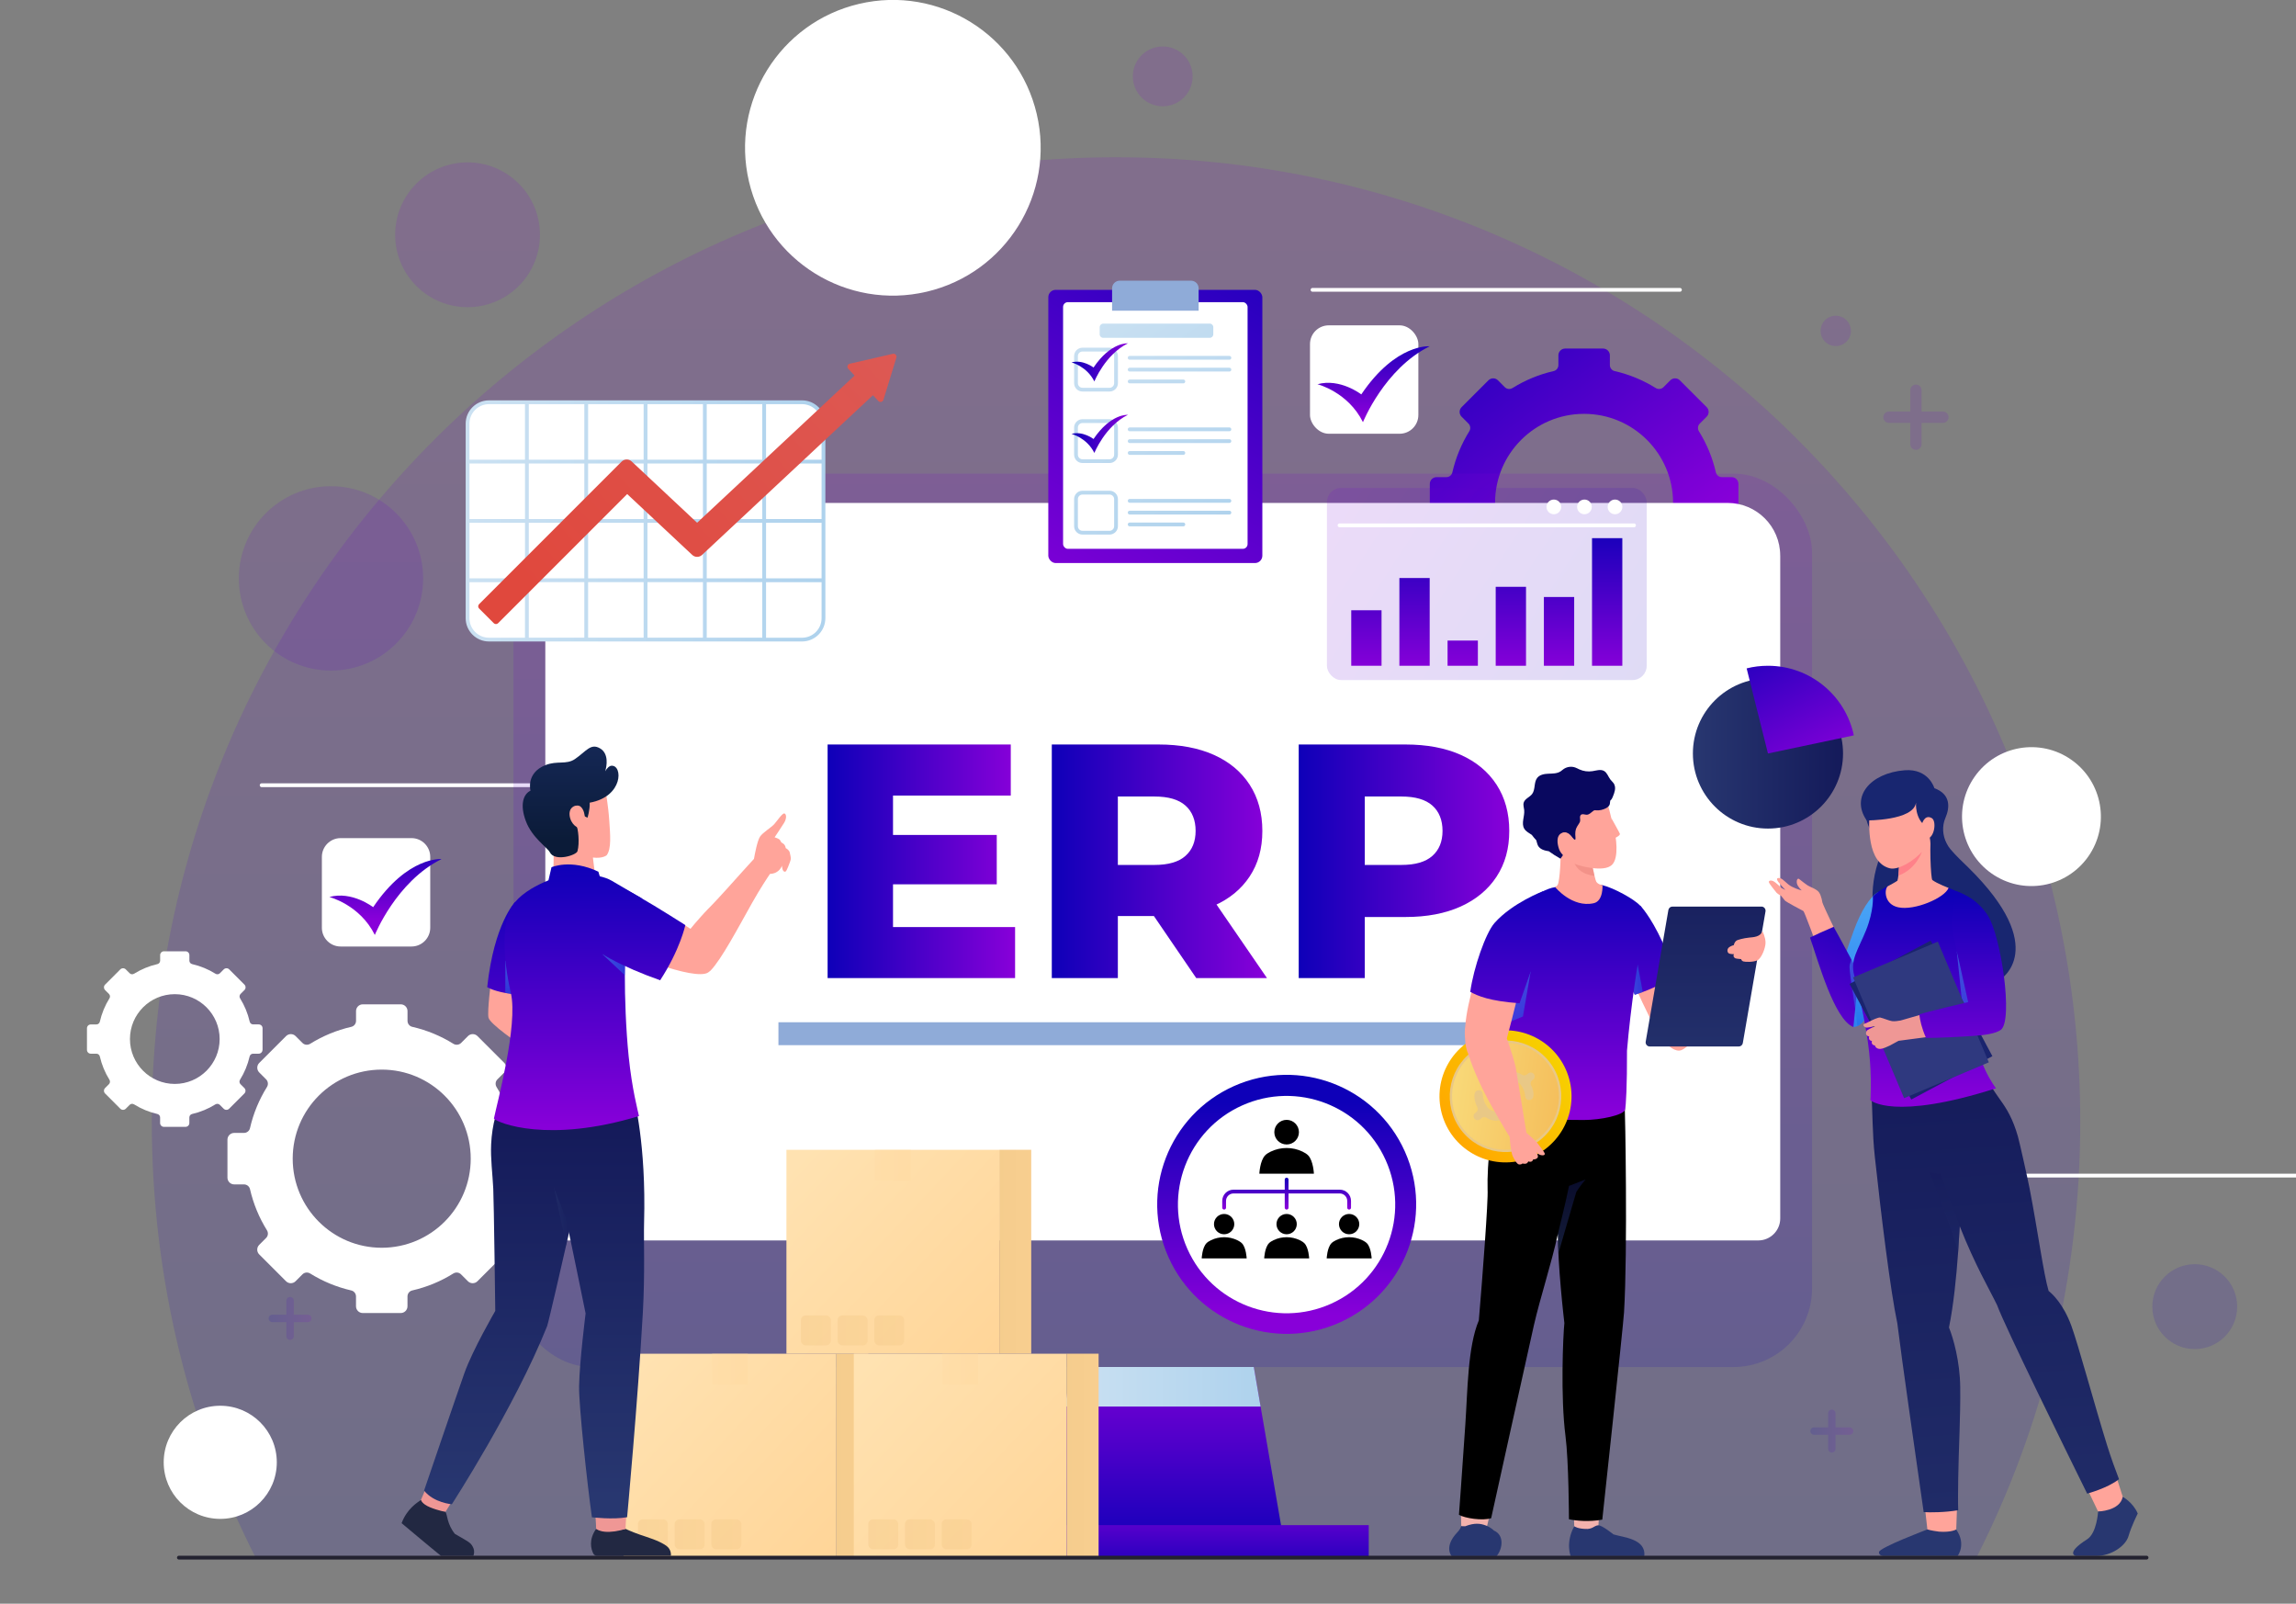 <?xml version="1.0" encoding="UTF-8"?>
<svg xmlns="http://www.w3.org/2000/svg" xmlns:xlink="http://www.w3.org/1999/xlink" viewBox="0 0 606.18 423.27">
  <rect x="0" y="0" width="606.18" height="423.27" fill="#808080" stroke="none"/>
  <defs>
    <style>
      .cls-1 {
        fill: url(#linear-gradient-61);
      }

      .cls-1, .cls-2, .cls-3, .cls-4, .cls-5, .cls-6, .cls-7, .cls-8, .cls-9, .cls-10, .cls-11, .cls-12, .cls-13, .cls-14, .cls-15, .cls-16, .cls-17, .cls-18, .cls-19, .cls-20 {
        mix-blend-mode: multiply;
      }

      .cls-1, .cls-2, .cls-4, .cls-5, .cls-6, .cls-7, .cls-8, .cls-21, .cls-9, .cls-10, .cls-22, .cls-11, .cls-12, .cls-23, .cls-14, .cls-15, .cls-16, .cls-17, .cls-18, .cls-19, .cls-20 {
        opacity: .5;
      }

      .cls-2 {
        fill: url(#linear-gradient-60);
      }

      .cls-24 {
        fill: url(#linear-gradient-51);
      }

      .cls-25 {
        fill: url(#linear-gradient);
      }

      .cls-25, .cls-26, .cls-27, .cls-28, .cls-29, .cls-30, .cls-31, .cls-32, .cls-33 {
        opacity: .14;
      }

      .cls-34 {
        fill: #fff;
      }

      .cls-35 {
        fill: url(#linear-gradient-17);
      }

      .cls-36 {
        fill: url(#linear-gradient-87);
      }

      .cls-3 {
        fill: url(#linear-gradient-13);
      }

      .cls-37 {
        fill: url(#linear-gradient-93);
      }

      .cls-38 {
        fill: url(#linear-gradient-92);
      }

      .cls-39 {
        fill: url(#linear-gradient-80);
      }

      .cls-40 {
        fill: url(#linear-gradient-43);
      }

      .cls-4 {
        fill: url(#linear-gradient-71);
      }

      .cls-41 {
        fill: url(#linear-gradient-15);
      }

      .cls-42 {
        fill: #d76b66;
        opacity: .32;
      }

      .cls-43 {
        fill: url(#linear-gradient-69);
      }

      .cls-44 {
        fill: url(#linear-gradient-18);
      }

      .cls-5 {
        fill: url(#linear-gradient-79);
      }

      .cls-45 {
        fill: url(#linear-gradient-56);
      }

      .cls-6 {
        fill: url(#linear-gradient-20);
      }

      .cls-46 {
        fill: url(#linear-gradient-40);
      }

      .cls-7 {
        fill: url(#linear-gradient-73);
      }

      .cls-47 {
        fill: url(#linear-gradient-52);
      }

      .cls-48 {
        fill: url(#linear-gradient-28);
      }

      .cls-49 {
        fill: url(#linear-gradient-14);
      }

      .cls-50 {
        fill: url(#linear-gradient-36);
      }

      .cls-51 {
        fill: url(#linear-gradient-78);
      }

      .cls-52 {
        fill: url(#linear-gradient-53);
      }

      .cls-53 {
        isolation: isolate;
      }

      .cls-8 {
        fill: url(#linear-gradient-67);
      }

      .cls-54 {
        fill: url(#linear-gradient-91);
      }

      .cls-21 {
        fill: url(#linear-gradient-58);
      }

      .cls-21, .cls-22, .cls-23, .cls-55 {
        mix-blend-mode: screen;
      }

      .cls-9 {
        fill: url(#linear-gradient-66);
      }

      .cls-10 {
        fill: url(#linear-gradient-59);
      }

      .cls-56 {
        fill: url(#linear-gradient-35);
      }

      .cls-57 {
        stroke: #232230;
      }

      .cls-57, .cls-58 {
        stroke-linejoin: round;
      }

      .cls-57, .cls-58, .cls-59 {
        fill: none;
        stroke-linecap: round;
      }

      .cls-58, .cls-59 {
        stroke: #fff;
      }

      .cls-26 {
        fill: url(#linear-gradient-84);
      }

      .cls-60 {
        fill: url(#linear-gradient-48);
      }

      .cls-22 {
        fill: url(#linear-gradient-64);
      }

      .cls-61 {
        fill: url(#linear-gradient-32);
      }

      .cls-27 {
        fill: url(#linear-gradient-11);
      }

      .cls-62 {
        fill: url(#linear-gradient-50);
      }

      .cls-63 {
        fill: #182670;
      }

      .cls-28 {
        fill: url(#linear-gradient-2);
      }

      .cls-11 {
        fill: url(#linear-gradient-23);
      }

      .cls-64 {
        fill: #ffa49a;
      }

      .cls-65 {
        fill: url(#linear-gradient-63);
      }

      .cls-12 {
        fill: url(#linear-gradient-29);
      }

      .cls-13, .cls-55 {
        fill: #e9c886;
      }

      .cls-66 {
        fill: url(#linear-gradient-86);
      }

      .cls-67 {
        fill: url(#linear-gradient-39);
      }

      .cls-68 {
        fill: #ef9795;
      }

      .cls-59 {
        stroke-miterlimit: 10;
      }

      .cls-69 {
        fill: url(#linear-gradient-10);
      }

      .cls-23 {
        fill: url(#linear-gradient-70);
      }

      .cls-70 {
        fill: #203647;
      }

      .cls-71 {
        fill: #2f397f;
      }

      .cls-72 {
        fill: url(#linear-gradient-49);
      }

      .cls-73 {
        fill: url(#linear-gradient-37);
      }

      .cls-74 {
        fill: url(#linear-gradient-82);
      }

      .cls-75 {
        fill: url(#linear-gradient-16);
      }

      .cls-14 {
        fill: url(#linear-gradient-27);
      }

      .cls-76 {
        fill: url(#linear-gradient-85);
      }

      .cls-77 {
        fill: url(#linear-gradient-68);
      }

      .cls-78 {
        fill: url(#linear-gradient-62);
      }

      .cls-79 {
        fill: url(#linear-gradient-41);
      }

      .cls-80 {
        fill: url(#linear-gradient-76);
      }

      .cls-81 {
        fill: #1a246e;
      }

      .cls-82 {
        fill: url(#linear-gradient-21);
      }

      .cls-83 {
        fill: #f3b2ad;
      }

      .cls-84 {
        fill: url(#linear-gradient-89);
      }

      .cls-85 {
        fill: url(#linear-gradient-83);
      }

      .cls-86 {
        fill: #09085f;
      }

      .cls-87 {
        fill: url(#linear-gradient-54);
      }

      .cls-88 {
        fill: #ff8189;
      }

      .cls-89 {
        fill: url(#linear-gradient-45);
      }

      .cls-90 {
        fill: url(#linear-gradient-55);
      }

      .cls-91 {
        fill: url(#linear-gradient-34);
      }

      .cls-92 {
        fill: #8fabd8;
      }

      .cls-93 {
        fill: #283770;
      }

      .cls-15 {
        fill: url(#linear-gradient-25);
      }

      .cls-16 {
        fill: url(#linear-gradient-31);
      }

      .cls-94 {
        fill: url(#linear-gradient-88);
      }

      .cls-95 {
        fill: url(#linear-gradient-7);
      }

      .cls-96 {
        fill: url(#linear-gradient-24);
      }

      .cls-30 {
        fill: url(#linear-gradient-6);
      }

      .cls-97 {
        fill: url(#linear-gradient-9);
      }

      .cls-98 {
        fill: url(#linear-gradient-22);
      }

      .cls-99 {
        fill: url(#linear-gradient-74);
      }

      .cls-100 {
        fill: url(#linear-gradient-42);
      }

      .cls-17 {
        fill: url(#linear-gradient-81);
      }

      .cls-18 {
        fill: url(#linear-gradient-75);
      }

      .cls-31 {
        fill: url(#linear-gradient-4);
      }

      .cls-19 {
        fill: url(#linear-gradient-72);
      }

      .cls-101 {
        fill: url(#linear-gradient-33);
      }

      .cls-102 {
        fill: url(#linear-gradient-38);
      }

      .cls-20 {
        fill: url(#linear-gradient-65);
      }

      .cls-103 {
        fill: url(#linear-gradient-30);
      }

      .cls-32 {
        fill: url(#linear-gradient-5);
      }

      .cls-104 {
        fill: url(#linear-gradient-19);
      }

      .cls-105 {
        fill: url(#linear-gradient-77);
      }

      .cls-33 {
        fill: url(#linear-gradient-3);
      }

      .cls-106 {
        fill: url(#linear-gradient-8);
      }

      .cls-107 {
        fill: url(#linear-gradient-90);
      }

      .cls-108 {
        fill: url(#linear-gradient-44);
      }

      .cls-109 {
        fill: url(#linear-gradient-57);
      }

      .cls-110 {
        fill: url(#linear-gradient-47);
      }

      .cls-111 {
        fill: url(#linear-gradient-46);
      }

      .cls-112 {
        fill: #222842;
      }

      .cls-113 {
        fill: url(#linear-gradient-12);
      }

      .cls-114 {
        fill: url(#linear-gradient-26);
      }
    </style>
    <linearGradient id="linear-gradient" x1="294.65" y1="405.83" x2="294.65" y2="55.12" gradientUnits="userSpaceOnUse">
      <stop offset="0" stop-color="#0e00b8"/>
      <stop offset="1" stop-color="#8800d9"/>
    </linearGradient>
    <linearGradient id="linear-gradient-2" x1="123.45" y1="405.83" x2="123.45" y2="55.12" gradientTransform="translate(79.98 -69.14) rotate(45)" xlink:href="#linear-gradient"/>
    <linearGradient id="linear-gradient-3" x1="484.67" y1="405.83" x2="484.67" y2="55.12" xlink:href="#linear-gradient"/>
    <linearGradient id="linear-gradient-4" x1="306.98" y1="405.83" x2="306.98" y2="55.12" xlink:href="#linear-gradient"/>
    <linearGradient id="linear-gradient-5" x1="579.45" y1="405.83" x2="579.45" y2="55.12" xlink:href="#linear-gradient"/>
    <linearGradient id="linear-gradient-6" x1="87.39" y1="405.83" x2="87.39" y2="55.12" xlink:href="#linear-gradient"/>
    <linearGradient id="linear-gradient-7" x1="70.93" y1="347.98" x2="82.26" y2="347.98" xlink:href="#linear-gradient"/>
    <linearGradient id="linear-gradient-8" x1="505.83" y1="405.83" x2="505.83" y2="55.12" xlink:href="#linear-gradient"/>
    <linearGradient id="linear-gradient-9" x1="477.97" y1="377.71" x2="489.3" y2="377.71" xlink:href="#linear-gradient"/>
    <linearGradient id="linear-gradient-10" x1="375.02" y1="74.8" x2="431.68" y2="150.8" xlink:href="#linear-gradient"/>
    <linearGradient id="linear-gradient-11" x1="306.98" y1="-16305.39" x2="306.98" y2="-16053.99" gradientTransform="translate(0 -15941.67) scale(1 -1)" xlink:href="#linear-gradient"/>
    <linearGradient id="linear-gradient-12" x1="306.98" y1="-16351.84" x2="306.98" y2="-16296.85" gradientTransform="translate(0 -15941.67) scale(1 -1)" xlink:href="#linear-gradient"/>
    <linearGradient id="linear-gradient-13" x1="281.14" y1="-16307.7" x2="332.82" y2="-16307.7" gradientTransform="translate(0 -15941.67) scale(1 -1)" gradientUnits="userSpaceOnUse">
      <stop offset="0" stop-color="#cbe1f2"/>
      <stop offset="1" stop-color="#aed2ed"/>
    </linearGradient>
    <linearGradient id="linear-gradient-14" x1="306.98" y1="-16358.92" x2="306.98" y2="-16334.2" gradientTransform="translate(0 -15941.67) scale(1 -1)" xlink:href="#linear-gradient"/>
    <linearGradient id="linear-gradient-15" x1="122.95" y1="137.5" x2="217.92" y2="137.5" gradientTransform="matrix(1,0,0,1,0,0)" xlink:href="#linear-gradient-13"/>
    <linearGradient id="linear-gradient-16" x1="231.12" y1="84.12" x2="145.88" y2="161.99" gradientUnits="userSpaceOnUse">
      <stop offset="0" stop-color="#dd5954"/>
      <stop offset="1" stop-color="#e0483d"/>
    </linearGradient>
    <linearGradient id="linear-gradient-17" x1="339.69" y1="291" x2="339.69" y2="347.17" gradientTransform="translate(158.94 -110.79) rotate(24.04)" xlink:href="#linear-gradient"/>
    <linearGradient id="linear-gradient-18" x1="339.69" y1="310.25" x2="339.69" y2="318.84" xlink:href="#linear-gradient"/>
    <linearGradient id="linear-gradient-19" x1="536.49" y1="486.68" x2="521.88" y2="268.89" gradientUnits="userSpaceOnUse">
      <stop offset="0" stop-color="#283770"/>
      <stop offset="1" stop-color="#141a5a"/>
    </linearGradient>
    <linearGradient id="linear-gradient-20" x1="515.43" y1="346.78" x2="512.77" y2="307.17" xlink:href="#linear-gradient-19"/>
    <linearGradient id="linear-gradient-21" x1="492.63" y1="236.97" x2="492.63" y2="291.2" gradientUnits="userSpaceOnUse">
      <stop offset="0" stop-color="#49a5f7"/>
      <stop offset="1" stop-color="#1c6ceb"/>
    </linearGradient>
    <linearGradient id="linear-gradient-22" x1="485.2" y1="230.36" x2="485.2" y2="284.59" gradientTransform="translate(125.4 -156) rotate(21.44)" xlink:href="#linear-gradient"/>
    <linearGradient id="linear-gradient-23" x1="492.48" y1="249.63" x2="492.48" y2="270.38" xlink:href="#linear-gradient-21"/>
    <linearGradient id="linear-gradient-24" x1="508.11" y1="236.44" x2="508.11" y2="290.92" xlink:href="#linear-gradient"/>
    <linearGradient id="linear-gradient-25" x1="518.91" y1="251.49" x2="518.91" y2="272.1" xlink:href="#linear-gradient-21"/>
    <linearGradient id="linear-gradient-26" x1="518.16" y1="236.25" x2="518.16" y2="286.1" xlink:href="#linear-gradient"/>
    <linearGradient id="linear-gradient-27" x1="390.87" y1="-16270.52" x2="391.41" y2="-16254.14" gradientTransform="translate(806.14 -15941.67) rotate(-180)" xlink:href="#linear-gradient-19"/>
    <linearGradient id="linear-gradient-28" x1="434.74" y1="232.16" x2="434.74" y2="293.63" xlink:href="#linear-gradient"/>
    <linearGradient id="linear-gradient-29" x1="427.1" y1="258.58" x2="433.72" y2="258.58" xlink:href="#linear-gradient-21"/>
    <linearGradient id="linear-gradient-30" x1="391.23" y1="232.17" x2="391.23" y2="293.62" gradientTransform="translate(806.14) rotate(-180) scale(1 -1)" xlink:href="#linear-gradient"/>
    <linearGradient id="linear-gradient-31" x1="396.09" y1="255.88" x2="403.12" y2="269.71" xlink:href="#linear-gradient-21"/>
    <linearGradient id="linear-gradient-32" x1="402.83" y1="273.76" x2="402.83" y2="306.59" gradientTransform="translate(515.38 -192.99) rotate(67.96)" gradientUnits="userSpaceOnUse">
      <stop offset="0" stop-color="#f7cf00"/>
      <stop offset="1" stop-color="#ffa900"/>
    </linearGradient>
    <linearGradient id="linear-gradient-33" x1="387.18" y1="-16247.61" x2="416.04" y2="-16218.75" gradientTransform="translate(13072.58 -9859.71) rotate(52.74) scale(1 -1)" gradientUnits="userSpaceOnUse">
      <stop offset="0" stop-color="#fae080"/>
      <stop offset="1" stop-color="#f4bb58"/>
    </linearGradient>
    <linearGradient id="linear-gradient-34" x1="408.34" y1="232.17" x2="408.34" y2="293.62" gradientTransform="translate(806.14) rotate(-180) scale(1 -1)" xlink:href="#linear-gradient"/>
    <linearGradient id="linear-gradient-35" x1="2001.59" y1="-16238.35" x2="2001.59" y2="-16160.32" gradientTransform="translate(-1551.28 -15941.67) scale(1 -1)" xlink:href="#linear-gradient-19"/>
    <linearGradient id="linear-gradient-36" x1="446.95" y1="198.87" x2="486.59" y2="198.87" xlink:href="#linear-gradient-19"/>
    <linearGradient id="linear-gradient-37" x1="461.47" y1="162.87" x2="482.13" y2="203.54" xlink:href="#linear-gradient"/>
    <linearGradient id="linear-gradient-38" x1="101.77" y1="221.5" x2="101.77" y2="242.55" xlink:href="#linear-gradient"/>
    <linearGradient id="linear-gradient-39" x1="362.65" y1="87.54" x2="362.65" y2="110.05" xlink:href="#linear-gradient"/>
    <linearGradient id="linear-gradient-40" x1="341.33" y1="48.88" x2="275.06" y2="165.1" xlink:href="#linear-gradient"/>
    <linearGradient id="linear-gradient-41" x1="280.6" y1="85.42" x2="322.47" y2="143.42" gradientTransform="matrix(1,0,0,1,0,0)" xlink:href="#linear-gradient-13"/>
    <linearGradient id="linear-gradient-42" x1="296.57" y1="73.88" x2="338.45" y2="131.88" gradientTransform="matrix(1,0,0,1,0,0)" xlink:href="#linear-gradient-13"/>
    <linearGradient id="linear-gradient-43" x1="295.09" y1="74.95" x2="336.97" y2="132.95" gradientTransform="matrix(1,0,0,1,0,0)" xlink:href="#linear-gradient-13"/>
    <linearGradient id="linear-gradient-44" x1="289.62" y1="78.91" x2="331.49" y2="136.91" gradientTransform="matrix(1,0,0,1,0,0)" xlink:href="#linear-gradient-13"/>
    <linearGradient id="linear-gradient-45" x1="271.64" y1="91.88" x2="313.52" y2="149.88" gradientTransform="matrix(1,0,0,1,0,0)" xlink:href="#linear-gradient-13"/>
    <linearGradient id="linear-gradient-46" x1="287.62" y1="80.35" x2="329.49" y2="138.35" gradientTransform="matrix(1,0,0,1,0,0)" xlink:href="#linear-gradient-13"/>
    <linearGradient id="linear-gradient-47" x1="286.14" y1="81.42" x2="328.01" y2="139.42" gradientTransform="matrix(1,0,0,1,0,0)" xlink:href="#linear-gradient-13"/>
    <linearGradient id="linear-gradient-48" x1="280.66" y1="85.37" x2="322.53" y2="143.37" gradientTransform="matrix(1,0,0,1,0,0)" xlink:href="#linear-gradient-13"/>
    <linearGradient id="linear-gradient-49" x1="262.69" y1="98.35" x2="304.56" y2="156.35" gradientTransform="matrix(1,0,0,1,0,0)" xlink:href="#linear-gradient-13"/>
    <linearGradient id="linear-gradient-50" x1="278.66" y1="86.82" x2="320.53" y2="144.82" gradientTransform="matrix(1,0,0,1,0,0)" xlink:href="#linear-gradient-13"/>
    <linearGradient id="linear-gradient-51" x1="277.18" y1="87.88" x2="319.06" y2="145.88" gradientTransform="matrix(1,0,0,1,0,0)" xlink:href="#linear-gradient-13"/>
    <linearGradient id="linear-gradient-52" x1="271.7" y1="91.84" x2="313.58" y2="149.84" gradientTransform="matrix(1,0,0,1,0,0)" xlink:href="#linear-gradient-13"/>
    <linearGradient id="linear-gradient-53" x1="295.97" y1="74.32" x2="337.84" y2="132.32" gradientTransform="matrix(1,0,0,1,0,0)" xlink:href="#linear-gradient-13"/>
    <linearGradient id="linear-gradient-54" x1="282.9" y1="95.64" x2="297.77" y2="95.64" xlink:href="#linear-gradient"/>
    <linearGradient id="linear-gradient-55" x1="282.9" y1="114.51" x2="297.77" y2="114.51" xlink:href="#linear-gradient"/>
    <linearGradient id="linear-gradient-56" x1="167.36" y1="360.36" x2="224.87" y2="414.44" gradientUnits="userSpaceOnUse">
      <stop offset="0" stop-color="#ffe2b1"/>
      <stop offset="1" stop-color="#ffd496"/>
    </linearGradient>
    <linearGradient id="linear-gradient-57" x1="198.7" y1="384.2" x2="251.7" y2="384.2" gradientTransform="translate(450.07 768.41) rotate(-180)" gradientUnits="userSpaceOnUse">
      <stop offset="0" stop-color="#eec787"/>
      <stop offset="1" stop-color="#ffd496"/>
    </linearGradient>
    <linearGradient id="linear-gradient-58" x1="163.2" y1="361.37" x2="222.61" y2="361.37" xlink:href="#linear-gradient-56"/>
    <linearGradient id="linear-gradient-59" x1="147.73" y1="404.96" x2="197.36" y2="404.96" gradientTransform="matrix(1,0,0,1,0,0)" xlink:href="#linear-gradient-57"/>
    <linearGradient id="linear-gradient-60" x1="157.42" y1="404.96" x2="207.04" y2="404.96" gradientTransform="matrix(1,0,0,1,0,0)" xlink:href="#linear-gradient-57"/>
    <linearGradient id="linear-gradient-61" x1="167.11" y1="404.96" x2="216.73" y2="404.96" gradientTransform="matrix(1,0,0,1,0,0)" xlink:href="#linear-gradient-57"/>
    <linearGradient id="linear-gradient-62" x1="210.37" y1="306.54" x2="267.88" y2="360.62" xlink:href="#linear-gradient-56"/>
    <linearGradient id="linear-gradient-63" x1="241.72" y1="330.39" x2="294.72" y2="330.39" gradientTransform="translate(536.1 660.77) rotate(-180)" xlink:href="#linear-gradient-57"/>
    <linearGradient id="linear-gradient-64" x1="206.22" y1="307.55" x2="265.63" y2="307.55" xlink:href="#linear-gradient-56"/>
    <linearGradient id="linear-gradient-65" x1="190.75" y1="351.14" x2="240.37" y2="351.14" gradientTransform="matrix(1,0,0,1,0,0)" xlink:href="#linear-gradient-57"/>
    <linearGradient id="linear-gradient-66" x1="200.44" y1="351.14" x2="250.06" y2="351.14" gradientTransform="matrix(1,0,0,1,0,0)" xlink:href="#linear-gradient-57"/>
    <linearGradient id="linear-gradient-67" x1="210.12" y1="351.14" x2="259.75" y2="351.14" gradientTransform="matrix(1,0,0,1,0,0)" xlink:href="#linear-gradient-57"/>
    <linearGradient id="linear-gradient-68" x1="228.16" y1="360.36" x2="285.67" y2="414.44" xlink:href="#linear-gradient-56"/>
    <linearGradient id="linear-gradient-69" x1="259.51" x2="312.51" gradientTransform="translate(571.68 768.41) rotate(-180)" xlink:href="#linear-gradient-57"/>
    <linearGradient id="linear-gradient-70" x1="224.01" y1="361.37" x2="283.42" y2="361.37" xlink:href="#linear-gradient-56"/>
    <linearGradient id="linear-gradient-71" x1="208.54" y1="404.96" x2="258.16" y2="404.96" gradientTransform="matrix(1,0,0,1,0,0)" xlink:href="#linear-gradient-57"/>
    <linearGradient id="linear-gradient-72" x1="218.22" y1="404.96" x2="267.85" y2="404.96" gradientTransform="matrix(1,0,0,1,0,0)" xlink:href="#linear-gradient-57"/>
    <linearGradient id="linear-gradient-73" x1="227.91" y1="404.96" x2="277.53" y2="404.96" gradientTransform="matrix(1,0,0,1,0,0)" xlink:href="#linear-gradient-57"/>
    <linearGradient id="linear-gradient-74" x1="133.88" y1="395.41" x2="133.88" y2="295.51" xlink:href="#linear-gradient-19"/>
    <linearGradient id="linear-gradient-75" x1="145.97" y1="317.92" x2="151.4" y2="317.92" xlink:href="#linear-gradient-19"/>
    <linearGradient id="linear-gradient-76" x1="156.93" y1="395.41" x2="156.93" y2="295.51" xlink:href="#linear-gradient-19"/>
    <linearGradient id="linear-gradient-77" x1="151.65" y1="227.52" x2="151.65" y2="306.33" xlink:href="#linear-gradient"/>
    <linearGradient id="linear-gradient-78" x1="134.74" y1="233.09" x2="134.74" y2="300.67" xlink:href="#linear-gradient"/>
    <linearGradient id="linear-gradient-79" x1="135.89" y1="253.39" x2="137.06" y2="261.89" xlink:href="#linear-gradient-21"/>
    <linearGradient id="linear-gradient-80" x1="150.06" y1="228.56" x2="150.06" y2="297.68" xlink:href="#linear-gradient"/>
    <linearGradient id="linear-gradient-81" x1="159.01" y1="254.31" x2="165.19" y2="254.31" xlink:href="#linear-gradient-21"/>
    <linearGradient id="linear-gradient-82" x1="166.41" y1="228.5" x2="166.41" y2="297.59" xlink:href="#linear-gradient"/>
    <linearGradient id="linear-gradient-83" x1="150.67" y1="193" x2="150.67" y2="221.83" gradientUnits="userSpaceOnUse">
      <stop offset="0" stop-color="#162959"/>
      <stop offset="1" stop-color="#0b1b38"/>
    </linearGradient>
    <linearGradient id="linear-gradient-84" x1="446.87" y1="189.77" x2="337.35" y2="117.95" xlink:href="#linear-gradient"/>
    <linearGradient id="linear-gradient-85" x1="360.75" y1="137.88" x2="360.75" y2="176.87" xlink:href="#linear-gradient"/>
    <linearGradient id="linear-gradient-86" x1="373.46" y1="137.88" x2="373.46" y2="176.87" xlink:href="#linear-gradient"/>
    <linearGradient id="linear-gradient-87" x1="386.18" y1="137.88" x2="386.18" y2="176.87" xlink:href="#linear-gradient"/>
    <linearGradient id="linear-gradient-88" x1="398.89" y1="137.88" x2="398.89" y2="176.87" xlink:href="#linear-gradient"/>
    <linearGradient id="linear-gradient-89" x1="411.61" y1="137.88" x2="411.61" y2="176.87" xlink:href="#linear-gradient"/>
    <linearGradient id="linear-gradient-90" x1="424.32" y1="137.88" x2="424.32" y2="176.87" xlink:href="#linear-gradient"/>
    <linearGradient id="linear-gradient-91" x1="218.5" y1="227.33" x2="268" y2="227.33" xlink:href="#linear-gradient"/>
    <linearGradient id="linear-gradient-92" x1="277.69" y1="227.33" x2="334.51" y2="227.33" xlink:href="#linear-gradient"/>
    <linearGradient id="linear-gradient-93" x1="342.88" y1="227.33" x2="398.46" y2="227.33" xlink:href="#linear-gradient"/>
  </defs>
  <g class="cls-53">
    <g id="OBJECTS">
      <g>
        <g>
          <path class="cls-25" d="m294.65,41.51c-140.59,0-254.57,113.98-254.57,254.57,0,41.35,9.86,80.41,27.36,114.93h454.42c17.5-34.52,27.36-73.58,27.36-114.93,0-140.59-113.98-254.57-254.57-254.57Z"/>
          <circle class="cls-28" cx="123.45" cy="61.97" r="19.11" transform="translate(-7.67 105.44) rotate(-45)"/>
          <circle class="cls-33" cx="484.67" cy="87.34" r="4"/>
          <circle class="cls-31" cx="306.98" cy="20.16" r="7.89"/>
          <circle class="cls-34" cx="425.02" cy="104.62" r="4"/>
          <circle class="cls-32" cx="579.45" cy="344.87" r="11.2"/>
          <circle class="cls-34" cx="536.31" cy="215.5" r="18.33" transform="translate(51.37 529.98) rotate(-54.85)"/>
          <path class="cls-34" d="m73.08,385.96c0,8.24-6.68,14.93-14.93,14.93s-14.93-6.68-14.93-14.93,6.68-14.93,14.93-14.93,14.93,6.68,14.93,14.93Z"/>
          <circle class="cls-30" cx="87.39" cy="152.66" r="24.33"/>
          <circle class="cls-34" cx="235.73" cy="39.02" r="39.02" transform="translate(-2.68 54.89) rotate(-13.21)"/>
          <g>
            <line class="cls-59" x1="69.08" y1="207.25" x2="166.09" y2="207.25"/>
            <line class="cls-59" x1="509.18" y1="310.29" x2="606.18" y2="310.29"/>
            <line class="cls-59" x1="346.53" y1="76.5" x2="443.53" y2="76.5"/>
          </g>
          <g class="cls-29">
            <path class="cls-95" d="m81.28,347h-3.71v-3.71c0-.54-.44-.98-.98-.98s-.98.44-.98.98v3.71h-3.71c-.54,0-.98.44-.98.98s.44.98.98.98h3.71v3.71c0,.54.44.98.98.98s.98-.44.98-.98v-3.71h3.71c.54,0,.98-.44.98-.98s-.44-.98-.98-.98Z"/>
            <path class="cls-106" d="m512.97,108.63h-5.64v-5.64c0-.82-.67-1.49-1.49-1.49s-1.49.67-1.49,1.49v5.64h-5.64c-.82,0-1.49.67-1.49,1.49s.67,1.49,1.49,1.49h5.64v5.64c0,.82.67,1.49,1.49,1.49s1.49-.67,1.49-1.49v-5.64h5.64c.82,0,1.49-.67,1.49-1.49s-.67-1.49-1.49-1.49Z"/>
            <path class="cls-97" d="m488.32,376.73h-3.71v-3.71c0-.54-.44-.98-.98-.98s-.98.44-.98.98v3.71h-3.71c-.54,0-.98.44-.98.98s.44.98.98.98h3.71v3.71c0,.54.44.98.98.98s.98-.44.98-.98v-3.71h3.71c.54,0,.98-.44.98-.98s-.44-.98-.98-.98Z"/>
          </g>
        </g>
        <g>
          <path class="cls-34" d="m141.53,310.83v-10.03c0-.98-.8-1.78-1.78-1.78h-2.58c-.76,0-1.42-.51-1.59-1.25-.89-3.9-2.42-7.55-4.47-10.84-.41-.66-.33-1.51.22-2.05l1.82-1.82c.69-.69.69-1.82,0-2.51l-7.09-7.09c-.69-.69-1.82-.69-2.51,0l-1.81,1.81c-.55.55-1.4.63-2.05.22-3.29-2.05-6.95-3.58-10.85-4.47-.74-.17-1.25-.84-1.25-1.59v-2.57c0-.98-.8-1.78-1.78-1.78h-10.03c-.98,0-1.78.8-1.78,1.78v2.57c0,.76-.51,1.42-1.25,1.59-3.9.89-7.55,2.42-10.85,4.47-.66.41-1.51.33-2.05-.22l-1.81-1.81c-.69-.69-1.82-.69-2.51,0l-7.09,7.09c-.69.69-.69,1.82,0,2.51l1.81,1.81c.55.55.63,1.4.22,2.05-2.05,3.29-3.58,6.95-4.47,10.85-.17.74-.84,1.25-1.59,1.25h-2.58c-.98,0-1.78.8-1.78,1.78v10.03c0,.98.8,1.78,1.78,1.78h2.58c.76,0,1.42.51,1.59,1.25.9,3.9,2.42,7.55,4.47,10.84.41.66.33,1.51-.22,2.05l-1.82,1.82c-.69.69-.69,1.82,0,2.51l7.09,7.09c.69.69,1.82.69,2.51,0l1.82-1.82c.55-.55,1.4-.63,2.05-.22,3.29,2.05,6.95,3.57,10.84,4.47.74.17,1.25.84,1.25,1.59v2.59c0,.98.8,1.78,1.78,1.78h10.03c.98,0,1.78-.8,1.78-1.78v-2.59c0-.76.51-1.42,1.25-1.59,3.89-.89,7.55-2.41,10.84-4.47.66-.41,1.51-.33,2.05.22l1.82,1.82c.69.69,1.82.69,2.51,0l7.09-7.09c.69-.69.69-1.82,0-2.51l-1.82-1.82c-.55-.55-.63-1.4-.22-2.05,2.05-3.29,3.57-6.95,4.47-10.84.17-.74.84-1.25,1.59-1.25h2.58c.98,0,1.78-.8,1.78-1.78Zm-40.75,18.5c-12.98,0-23.5-10.53-23.5-23.52s10.51-23.5,23.5-23.5,23.5,10.53,23.5,23.5-10.51,23.52-23.5,23.52Z"/>
          <path class="cls-69" d="m458.97,137.75v-10.03c0-.98-.8-1.78-1.78-1.78h-2.58c-.76,0-1.42-.51-1.59-1.25-.89-3.9-2.42-7.55-4.47-10.84-.41-.66-.33-1.51.22-2.05l1.82-1.82c.69-.69.69-1.82,0-2.51l-7.09-7.09c-.69-.69-1.82-.69-2.51,0l-1.81,1.81c-.55.55-1.4.63-2.05.22-3.29-2.05-6.95-3.58-10.85-4.47-.74-.17-1.25-.84-1.25-1.59v-2.57c0-.98-.8-1.78-1.78-1.78h-10.03c-.98,0-1.78.8-1.78,1.78v2.57c0,.76-.51,1.42-1.25,1.59-3.9.89-7.55,2.42-10.85,4.47-.66.41-1.51.33-2.05-.22l-1.81-1.81c-.69-.69-1.82-.69-2.51,0l-7.09,7.09c-.69.69-.69,1.82,0,2.51l1.81,1.81c.55.55.63,1.4.22,2.05-2.05,3.29-3.58,6.95-4.47,10.85-.17.74-.84,1.25-1.59,1.25h-2.58c-.98,0-1.78.8-1.78,1.78v10.03c0,.98.8,1.78,1.78,1.78h2.58c.76,0,1.42.51,1.59,1.25.9,3.9,2.42,7.55,4.47,10.84.41.66.33,1.51-.22,2.05l-1.82,1.82c-.69.69-.69,1.82,0,2.51l7.09,7.09c.69.69,1.82.69,2.51,0l1.82-1.82c.55-.55,1.4-.63,2.05-.22,3.29,2.05,6.95,3.57,10.84,4.47.74.17,1.25.84,1.25,1.59v2.59c0,.98.8,1.78,1.78,1.78h10.03c.98,0,1.78-.8,1.78-1.78v-2.59c0-.76.51-1.42,1.25-1.59,3.89-.89,7.55-2.41,10.84-4.47.66-.41,1.5-.33,2.05.22l1.82,1.82c.69.69,1.82.69,2.51,0l7.09-7.09c.69-.69.69-1.82,0-2.51l-1.82-1.82c-.55-.55-.63-1.4-.22-2.05,2.05-3.29,3.57-6.95,4.47-10.84.17-.74.84-1.25,1.59-1.25h2.58c.98,0,1.78-.8,1.78-1.78Zm-40.75,18.5c-12.98,0-23.5-10.53-23.5-23.52s10.51-23.5,23.5-23.5,23.5,10.53,23.5,23.5-10.51,23.52-23.5,23.52Z"/>
          <path class="cls-34" d="m69.32,277.09v-5.7c0-.56-.45-1.01-1.01-1.01h-1.47c-.43,0-.81-.29-.91-.71-.51-2.21-1.37-4.29-2.54-6.16-.23-.37-.19-.86.12-1.17l1.03-1.03c.39-.39.39-1.03,0-1.43l-4.03-4.03c-.39-.39-1.03-.39-1.43,0l-1.03,1.03c-.31.31-.79.36-1.17.12-1.87-1.17-3.95-2.03-6.17-2.54-.42-.1-.71-.48-.71-.91v-1.46c0-.56-.45-1.01-1.01-1.01h-5.7c-.56,0-1.01.45-1.01,1.01v1.46c0,.43-.29.81-.71.91-2.22.51-4.29,1.37-6.17,2.54-.37.23-.86.19-1.17-.12l-1.03-1.03c-.39-.39-1.03-.39-1.43,0l-4.03,4.03c-.39.39-.39,1.03,0,1.43l1.03,1.03c.31.31.36.79.12,1.17-1.17,1.87-2.03,3.95-2.54,6.17-.1.42-.48.71-.91.71h-1.47c-.56,0-1.01.45-1.01,1.01v5.7c0,.56.45,1.01,1.01,1.01h1.47c.43,0,.81.29.91.71.51,2.21,1.37,4.29,2.54,6.16.23.37.19.86-.12,1.17l-1.03,1.03c-.39.39-.39,1.03,0,1.43l4.03,4.03c.39.39,1.03.39,1.43,0l1.03-1.03c.31-.31.79-.36,1.17-.12,1.87,1.17,3.95,2.03,6.16,2.54.42.1.71.48.71.91v1.47c0,.56.45,1.01,1.01,1.01h5.7c.56,0,1.01-.45,1.01-1.01v-1.47c0-.43.29-.81.71-.91,2.21-.51,4.29-1.37,6.16-2.54.37-.23.86-.19,1.17.12l1.03,1.03c.39.39,1.03.39,1.43,0l4.03-4.03c.39-.39.39-1.03,0-1.43l-1.03-1.03c-.31-.31-.36-.79-.12-1.17,1.17-1.87,2.03-3.95,2.54-6.16.1-.42.48-.71.91-.71h1.47c.56,0,1.01-.45,1.01-1.01Zm-23.17,9c-6.54,0-11.84-5.31-11.84-11.85s5.3-11.84,11.84-11.84,11.84,5.31,11.84,11.84-5.3,11.85-11.84,11.85Z"/>
        </g>
        <g>
          <rect class="cls-27" x="135.55" y="125" width="342.86" height="235.81" rx="20.74" ry="20.74"/>
          <path class="cls-34" d="m470.01,146.64v174.95c0,3.21-2.6,5.81-5.81,5.81H149.78c-3.21,0-5.81-2.6-5.81-5.81v-174.95c0-7.68,6.22-13.9,13.9-13.9h298.23c7.68,0,13.9,6.22,13.9,13.9Z"/>
          <polygon class="cls-113" points="339.69 411.11 274.27 411.11 281.14 371.24 282.94 360.8 331.02 360.8 332.82 371.24 339.69 411.11"/>
          <polygon class="cls-3" points="332.82 371.24 281.14 371.24 282.94 360.8 331.02 360.8 332.82 371.24"/>
          <rect class="cls-49" x="252.6" y="402.54" width="108.77" height="8.57"/>
          <rect class="cls-92" x="205.52" y="269.81" width="202.91" height="6.05"/>
        </g>
        <g>
          <rect class="cls-34" x="123.45" y="106.17" width="93.97" height="62.65" rx="5.65" ry="5.65"/>
          <path class="cls-41" d="m211.76,105.67h-82.67c-3.39,0-6.15,2.76-6.15,6.15v51.34c0,3.39,2.76,6.15,6.15,6.15h82.67c3.39,0,6.15-2.76,6.15-6.15v-51.34c0-3.39-2.76-6.15-6.15-6.15Zm5.15,6.15v9.51h-14.66v-14.66h9.51c2.84,0,5.15,2.31,5.15,5.15Zm-46.98,26.17v14.66h-14.66v-14.66h14.66Zm-14.66-1v-14.66h14.66v14.66h-14.66Zm15.66,1h14.66v14.66h-14.66v-14.66Zm0-1v-14.66h14.66v14.66h-14.66Zm15.66-14.66h14.66v14.66h-14.66v-14.66Zm0-1v-14.66h14.66v14.66h-14.66Zm-1,0h-14.66v-14.66h14.66v14.66Zm-15.66,0h-14.66v-14.66h14.66v14.66Zm-15.66,0h-14.66v-14.66h14.66v14.66Zm0,1v14.66h-14.66v-14.66h14.66Zm-15.66,14.66h-14.66v-14.66h14.66v14.66Zm0,1v14.66h-14.66v-14.66h14.66Zm1,0h14.66v14.66h-14.66v-14.66Zm14.66,15.66v14.66h-14.66v-14.66h14.66Zm1,0h14.66v14.66h-14.66v-14.66Zm15.66,0h14.66v14.66h-14.66v-14.66Zm15.66,0h14.66v14.66h-14.66v-14.66Zm0-1v-14.66h14.66v14.66h-14.66Zm15.66-14.66h14.66v14.66h-14.66v-14.66Zm0-1v-14.66h14.66v14.66h-14.66Zm-73.16-30.32h9.51v14.66h-14.66v-9.51c0-2.84,2.31-5.15,5.15-5.15Zm-5.15,56.5v-9.51h14.66v14.66h-9.51c-2.84,0-5.15-2.31-5.15-5.15Zm87.82,5.15h-9.51v-14.66h14.66v9.51c0,2.84-2.31,5.15-5.15,5.15Z"/>
          <path class="cls-75" d="m235.71,93.39l-11.36,2.61c-.6.14-.82.87-.41,1.32l1.68,1.81-41.57,38.84-17.28-16.18c-.75-.7-1.93-.68-2.65.04l-37.63,37.63c-.32.32-.32.84,0,1.15l3.87,3.87c.32.32.84.32,1.15,0l34.08-34.08,17.16,16.06c.73.69,1.87.69,2.61,0l45.11-42.15,1.42,1.53c.42.45,1.17.28,1.35-.31l3.42-11.14c.18-.59-.34-1.15-.94-1.01Z"/>
        </g>
        <g>
          <g>
            <circle class="cls-35" cx="339.69" cy="317.91" r="34.18" transform="translate(-100.03 165.92) rotate(-24.04)"/>
            <circle class="cls-34" cx="339.69" cy="317.91" r="28.68" transform="translate(-100.27 166.6) rotate(-24.12)"/>
          </g>
          <g>
            <path d="m342.94,298.82c0,1.8-1.46,3.25-3.25,3.25s-3.25-1.46-3.25-3.25,1.46-3.25,3.25-3.25,3.25,1.46,3.25,3.25Z"/>
            <path d="m345.37,304.94c-.35-.36-.87-.69-1.47-.98-2.64-1.28-5.77-1.28-8.42,0-.6.29-1.13.62-1.47.98-1.38,1.45-1.52,4.84-1.52,4.84h14.4s-.14-3.39-1.52-4.84Z"/>
          </g>
          <g>
            <path d="m325.87,323.09c0,1.48-1.2,2.68-2.68,2.68s-2.68-1.2-2.68-2.68,1.2-2.68,2.68-2.68,2.68,1.2,2.68,2.68Z"/>
            <path d="m327.87,328.14c-.28-.3-.72-.57-1.21-.81-2.18-1.05-4.75-1.05-6.93,0-.49.24-.93.51-1.21.81-1.14,1.2-1.25,3.99-1.25,3.99h11.87s-.11-2.79-1.25-3.99Z"/>
          </g>
          <g>
            <path d="m342.37,323.09c0,1.48-1.2,2.68-2.68,2.68s-2.68-1.2-2.68-2.68,1.2-2.68,2.68-2.68,2.68,1.2,2.68,2.68Z"/>
            <path d="m344.37,328.14c-.28-.3-.72-.57-1.21-.81-2.18-1.05-4.75-1.05-6.93,0-.49.24-.93.51-1.21.81-1.14,1.2-1.25,3.99-1.25,3.99h11.87s-.11-2.79-1.25-3.99Z"/>
          </g>
          <g>
            <path d="m358.87,323.09c0,1.48-1.2,2.68-2.68,2.68s-2.68-1.2-2.68-2.68,1.2-2.68,2.68-2.68,2.68,1.2,2.68,2.68Z"/>
            <path d="m360.87,328.14c-.28-.3-.72-.57-1.21-.81-2.18-1.05-4.75-1.05-6.93,0-.49.24-.93.51-1.21.81-1.14,1.2-1.25,3.99-1.25,3.99h11.87s-.11-2.79-1.25-3.99Z"/>
          </g>
          <path class="cls-44" d="m353.72,314h-13.53v-2.67c0-.28-.22-.5-.5-.5s-.5.22-.5.5v2.67h-13.53c-1.64,0-2.97,1.33-2.97,2.97v1.78c0,.28.22.5.5.5s.5-.22.5-.5v-1.78c0-1.08.88-1.97,1.97-1.97h13.53v3.75c0,.28.22.5.5.5s.5-.22.5-.5v-3.75h13.53c1.08,0,1.97.88,1.97,1.97v1.78c0,.28.22.5.5.5s.5-.22.5-.5v-1.78c0-1.64-1.33-2.97-2.97-2.97Z"/>
        </g>
        <g>
          <path class="cls-64" d="m553.93,398.94l-3.37-7.03,8-2.75,1.88,5.91s.75,2.03-.63,3.24c-1.37,1.22-5.87.62-5.87.62Z"/>
          <path class="cls-93" d="m553.93,398.94s5.78-.11,6.5-3.87c0,0,2.72,1.45,3.97,4.41,0,0-1.66,3.26-2.43,5.93-.77,2.68-4.59,5.2-8.33,5.25h-5.58s-2.93-.62,2.97-4.38c2.6-1.66,2.9-7.35,2.9-7.35Z"/>
          <path class="cls-63" d="m508.74,235.28l19.38,23.23s13.31-8.12-8.43-29.52c-1.39-1.37-3.18-3-4.73-4.84-.41-.48-.74-1.01-1.02-1.56h-4.27c-.18,1.9-2.94,7.08-.92,12.69Z"/>
          <path class="cls-64" d="m508.28,398.57l.58,5.11s2.86,1.7,5.11,1.36c2.25-.34,2.51-1.36,2.51-1.36l.21-6.08-8.41.97Z"/>
          <path class="cls-93" d="m516.47,403.68s-1.29.82-4.52.58c-.51-.04-2.35-.35-3.1-.58,0,0-12.71,4.8-12.77,5.97-.06,1.17,1.55,1.02,1.55,1.02h19.21s2.38-3.06-.38-6.98Z"/>
          <path class="cls-104" d="m559.45,390.41c-3.03,2.39-8.41,3.81-8.41,3.81-5.63-11.41-21.78-44.24-23.76-49.71-1.95-4.06-5.82-10.55-9.88-20.87-.12,2.11-.25,4.42-.42,6.81v.02c-.48,6.72-1.23,14.12-2.42,19.9,1.16,2.85,2.89,8.99,2.97,15.73.1,7.74-.43,16.55-.53,24.18-.03,2.09-.09,6.73,0,8.32-3.52.6-7.49.62-9.12.5-1.72-11.99-5.91-41.18-6.96-49.84-1.83-8.62-4.26-28.48-5.93-43.88-.71-6.5-.57-12.32-.88-15.72l20.3-9.18c1.73,2.34,3.11,4.5,4.22,6.51l6.67-.89s.9,1.53,2.8,4.2c1.69,2.35,3.32,4.93,4.68,9.73.44,1.55,2.54,10.96,3.06,13.62,2.17,11.22,3.72,22.76,5.03,27.08.92.72,3.86,3.38,6,9.19,1.89,5.18,5.92,20.24,9.4,31.43,1.09,3.49,2.28,6.74,3.18,9.06Z"/>
          <path class="cls-6" d="m517.4,323.64c-.12,2.11-.25,4.42-.42,6.81-1.2-5.08-7.58-21.04-7.58-21.04.88.25,2.94.37,2.94.37.75,2.44,5.06,13.86,5.06,13.86Z"/>
          <path class="cls-63" d="m493.67,210.85s-2.57,4.22.44,8.57c0,0,1.45,2.29,2.4,6.31-3.87,9.53-1.3,17.74-1.3,17.74,0,0,6.12-5.22,8.38-6.28,2.26-1.06.45-13.92.45-13.92,0,0-1.56-7.19-1.81-7.89-.25-.7-4.78-6.08-4.78-6.08l-3.8,1.56Z"/>
          <path class="cls-64" d="m485.23,247.03s-3.79-7.8-4.1-8.86c0,0-.24-1.76-.89-2.66s-2.47-1.44-3.03-1.84-1.36-.96-2.18-1.65c-.39-.33-.81.23-.61,1.16.2.93,1.28,1.83,1.28,1.83,0,0-1.06-.2-2.58-.96s-2.25-2.1-3.21-2.28c-.96-.18-.86.4-.42.99.37.5,1.27,1.5,1.88,2.13l-.98-.48s-1.51-1.51-2.22-1.84c-.71-.33-1.24-.1-1.16.28.08.38,1.72,2.4,2.05,2.8.13.16.64.49,1.24.85.4.51.79.99.93,1.17.33.4,4.54,2.59,4.9,2.79.25.15,3.55,9.12,3.55,9.12l5.56-2.54Z"/>
          <path class="cls-82" d="m495.74,235.51c-2,1.27-4.37,4.68-6.44,10.45,0,.01,0,.03,0,.04-1.57,4.29-2.83,8.14-3.81,11.35l3.84,13.72c.33,0,.69-.07,1.05-.23.75-.33,1.56-1.04,2.41-2.34,1.26-1.91,2.61-4.51,3.79-6.95,1.81-3.74,3.21-7.11,3.21-7.11l-4.04-18.93Z"/>
          <path class="cls-98" d="m484.12,244.62s-2.53,1.1-3.64,1.6c-2.42,1.1-2.61,1.25-2.61,1.25,2.15,6.1,6.37,21.61,11.45,23.6l1.44-14.17c-2.38-4.51-6.64-12.28-6.64-12.28Z"/>
          <path class="cls-11" d="m496.66,258.16l-.09,3.39c-1.18,2.44-2.53,5.04-3.79,6.95-.85,1.3-1.66,2.01-2.41,2.34h0c-.09-2.28-2.09-13.59-2.07-15.65.03-2.06,3.03-6.61,3.03-6.61l5.33,9.59Z"/>
          <path class="cls-96" d="m494.47,236.66s.3,3.67-1.82,8.92c-2.05,5.08-4.21,7.65-3.12,11.83,1.15,4.4,3.15,12.9,3.95,20.25.75,6.86.34,12.73.34,12.73,0,0,5.96,5.52,33.16-3.15,0,0-5.96-7.52-5.77-17.96.18-10.44,3.54-14.08,3.54-18.33,0-2.55.77-7.18-1.52-10.88-1.53-2.47-3.82-3.69-8.77-5.73-3.18-.29-11.29-1.11-16.08-.42-1.17.44-3.44,2.04-3.92,2.73Z"/>
          <polygon class="cls-15" points="516.62 251.06 518.28 267.08 521.2 265.66 516.62 251.06"/>
          <path class="cls-64" d="m514.46,234.35c-1.02,2.64-8.99,6.07-13.31,5.12-3.77-.82-3.67-4.74-2.77-5.54.93-.51,2.03-1.09,2.57-1.48.1-.31.18-.78.25-1.35.16-1.43.24-3.47.27-5.07.03-1.43.03-2.52.03-2.52l3.07-5.18s5.97-3.03,5.43,0c-.69,3.92-.24,13.63.17,13.94,1.26.95,4.29,2.08,4.29,2.08Z"/>
          <path class="cls-88" d="m507.41,224.85s-1.59,4.64-6.21,6.25c.16-1.43.24-3.47.27-5.07l5.94-1.18Z"/>
          <path class="cls-64" d="m508.91,222.96c-.3.46-.64.9-1,1.33h0c-2.71,3.18-6.86,5.39-8.93,4.9-3-.73-4.45-3.52-5.07-6.84-1.15-6,.42-13.68.42-13.68,2.41-8.21,17.3-2.98,17.86,2.93.56,5.92-3.27,11.36-3.27,11.36Z"/>
          <path class="cls-63" d="m513.63,215.85c1.19-2.75,1.39-6.25-2.92-7.81,0,0-1.47-5.24-7.85-4.74-9.11.72-14.35,7.04-10.02,13.24,0,0,12.38.09,13.02-4.69,0,0-.38,4.34,2.75,6.36,0,0,1.02,2.38,1.06,4.38h4.27c-1.07-2.08-1.26-4.55-.31-6.74Z"/>
          <rect class="cls-81" x="495.02" y="251.94" width="24.28" height="34.59" transform="translate(-67.03 270.81) rotate(-28.12)"/>
          <rect class="cls-71" x="495.02" y="251.94" width="24.28" height="34.59" transform="translate(-64.8 218.62) rotate(-22.91)"/>
          <path class="cls-68" d="m509.68,267.07l-7.86,2.27c-.59.11-1.65.27-2.28.18-.89-.14-2.26-.77-3.11-.95-.54-.11-2.03.62-3.14,1.18-.63.32-1.19.5-1.27.63-.22.35.39.89.93.84.38-.04,1.18-.18,1.92-.36l.16.05c-.87.35-2.05.88-2.2,1.2,0,0-.22.33-.17.75.04.32.29.62.84.7-.05.13-.09.32-.06.52.04.31.27.6.78.69-.04.13-.07.3-.05.48.05.32.29.63.86.7,0,0,0,0,0,0,.06.42.55,1,1.55.88.66-.08,1.63-.52,2.23-.81.04-.02.09-.03.14-.06.76-.43,1.75-.97,2.29-1.25l10.09-1.33-1.67-6.33Z"/>
          <path class="cls-114" d="m528.24,271.81c-1.26.95-4.03,1.39-7.12,1.6-3.39.24-9.64.57-12.62.53-1.17-2.65-1.57-4.59-1.78-6.22,2.59-.81,12.9-3.23,12.9-3.23,0,0-3.03-13.63-3.78-16.97-1.24-5.58.28-9.82.68-12.31,2.9,1.12,5.9,2.74,8.28,6.39,3.5,5.38,6.77,27.72,3.46,30.21Z"/>
          <path class="cls-64" d="m507.41,217.57s.63-2.74,2.59-1.65c1.36.76.75,5.31-1.33,5.49"/>
        </g>
        <g>
          <path class="cls-83" d="m392,405.32l1.36-5.67c-2.34.4-6.13-.73-7.66-.93l.15,6.61s2.87,1.77,6.14,0Z"/>
          <g>
            <path class="cls-70" d="m425.75,292.24s0-.03,0-.03c0,0,0,.02,0,.03Z"/>
            <path class="cls-83" d="m421.85,405.32l.26-4.31c-2.34.4-5.02.16-6.55-.04l.15,4.35s2.87,1.77,6.14,0Z"/>
            <path d="m385.17,399.81c1.6.92,6.26,1.63,8.52.9,0,0,10.02-45.41,11.3-51,1.68-7.3,4.59-16.1,6.33-24.06-.02,4.13.34,9.49.74,14.06v.02c.46,5.28.96,9.48.96,9.48-.35,3.34-1.04,19.5.29,29.77.87,6.61.92,22,.92,22,1.78.41,5.3.75,8.8.11,0,0,5.49-50.74,5.74-54.69,1-16.61.28-53.41.2-54.13,0,.26-1.91,1.92-7.77,1.59-8.08-.45-23.31-1.6-23.31-1.6-4.47,2.51-5.3,15.44-5.14,21.7.19,2.95-1.34,23.02-2.31,34.53-2.95,6.93-2.97,18.73-3.56,27.39-.91,13.51-1.69,23.95-1.69,23.95Z"/>
          </g>
          <path class="cls-93" d="m425.99,404.99s-2.98-2.4-3.97-2.4c-.77,0-1.15.48-1.86.74-.49.18-.93.21-1.05.22-2.55.03-3.48-.71-3.48-.71-2.39,4.36-.95,7.88-.95,7.88h19.43c.55-4.62-5.68-4.95-8.11-5.73Z"/>
          <path class="cls-93" d="m394.42,403.98s-.75-.85-2.22-1.38c-1.27-.46-2.8-.76-5.38.24-.69.02-1.03-.06-1.03-.06-.2.65-.57,1.17-1.01,1.63-3.72,3.9-1.52,6.31-1.52,6.31h11.86c1.69-2.03,2.02-5.61-.71-6.75Z"/>
          <path class="cls-14" d="m411.31,325.64c0,1.58.04,3.34.13,5.16l4.72-16.17c1.23-1.94,2.32-3.17,2.46-3.33l-4.38,1.71c-.67,3.59-2.93,12.63-2.93,12.63Z"/>
          <path class="cls-64" d="m432,261.06c2.45-.93,5.66-2.32,9.92-4.91.62,1.49,2.59,6.27,3.19,7.59,6.04-6.5,13.55-14.54,13.55-14.54,0,0,5.04,2.92,4.22,3.72-.82.8-15.46,24.38-19.56,24.38-3.45,0-6.82-6.29-11.32-16.25Z"/>
          <path class="cls-48" d="m442.81,257.2c-3.01,2.13-6.54,3.68-9.09,4.63-.82.31-1.53.56-2.1.74-.34-.62-.68-1.25-1.02-1.89-1.19-2.22-2.77-2.27-3.5-2.15-.26.04-.42.11-.42.11l6.37-19.61s2.6,2.55,5.88,9.63c1.03,2.23,2.56,5.39,3.88,8.54Z"/>
          <path class="cls-12" d="m433.72,261.83c-.82.31-1.53.56-2.1.74-.34-.62-.68-1.25-1.02-1.89-1.19-2.22-2.77-2.27-3.5-2.15l.59-2.2,4.68-1.75,1.35,7.25Z"/>
          <path class="cls-103" d="m433.05,239.04c-1.63-1.75-6.92-4.65-9.97-5.41-1.27-.06-1.27-.22-3.07-.17-2.43.08-5.3.11-9.43.69-4.64.65-12.13,7.24-12.96,9.06-2.28,4.98.61,21.65-.39,37.47-2.26,7.88-1.56,12.76-1.36,12.99,1.57,1.82,17.24,1.94,22.28,1.94,4.48,0,10.51-1.29,10.89-2.72.24-.89.55-6.58.51-15.57.95-11.42,3.1-25.59,3.78-27.44.9-2.41,1.54-8.88-.28-10.84Z"/>
          <polygon class="cls-16" points="404.14 256.34 402.08 268.29 395.87 270.84 404.14 256.34"/>
          <path class="cls-64" d="m410.58,234.14s4.5,5.53,10.19,4.25c2.59-.59,2.31-4.77,2.31-4.77,0,0-1.15-.12-1.64-.91-.1-.16-.28-.78-.46-1.53-.35-1.5-.75-3.54-.75-3.54l-1.99-.74-6.19-2.32s-.01,5.7-.62,8.46c-.19.85-.86,1.1-.86,1.1Z"/>
          <path class="cls-42" d="m415.45,227.03s.39,3.53,5.53,4.15c-.35-1.5-.75-3.54-.75-3.54l-1.99-.74-2.79.13Z"/>
          <path class="cls-64" d="m418.28,210.19c.99.27,4.58-1.51,5.3-.43.72,1.08,2.31,8.26,2.7,9.74.25.94,1.32,6.93-.74,8.81-2.18,1.99-8.29.21-8.99-.02-1.84-.6-5.3-2.52-5.78-4.24l-.25-10.44,7.76-3.43Z"/>
          <path class="cls-64" d="m425.4,215.89s2,3.55,2.26,4.14-1.94,1.44-1.94,1.44"/>
          <path class="cls-86" d="m426.22,207.05c-.25-.5-.71-.86-1.06-1.31-.58-.76-.85-1.8-1.68-2.26-.91-.51-2.02-.1-3.05.06-1.16.18-2.37.02-3.44-.46-.37-.17-.72-.37-1.11-.51-1.01-.36-2.19-.2-3.07.42-.27.19-.52.42-.8.61-.92.59-2.09.57-3.18.61-1.09.04-2.3.24-2.98,1.1-.93,1.18-.44,3.04-1.34,4.25-.65.86-1.92,1.24-2.23,2.28-.19.63.06,1.3.13,1.96.16,1.67-.84,3.5.02,4.93.44.74,1.28,1.14,1.99,1.63.35.48.75.95,1.18,1.41.16.47.22.97.45,1.41.52,1,1.73,1.33,2.87,1.5.98.72,2.02,1.38,3.07,1.96l.71-1.01s-2.09-3.13-.87-5.16c1.36-1.76,2.89.24,3.79,1.09.13.12.34.03.34-.14.02-.87-.24-1.4.15-2.71.33-.83.95-1.41,1.06-1.97.06-.29,0-.59-.02-.88-.02-.29.04-.62.26-.81.2-.16.48-.17.73-.13.25.04.5.12.75.12.66,0,1.17-.55,1.69-.96.11-.09.23-.17.37-.21.14-.03.28-.02.42,0,.92.08,1.86-.13,2.67-.57.44-.24.87-.6.98-1.09.07-.29.03-.6.11-.88.02-.03.05-.06.07-.1.04-.04.1-.07.13-.11.26-.28.4-.64.54-.99.4-.99.8-2.13.32-3.08Z"/>
          <g>
            <circle class="cls-61" cx="397.49" cy="289.35" r="17.43" transform="translate(-62.03 114.52) rotate(-15.22)"/>
            <path class="cls-13" d="m406.4,301.07c-6.47,4.92-15.71,3.67-20.64-2.8-4.92-6.47-3.67-15.71,2.8-20.64,6.47-4.92,15.71-3.67,20.64,2.8,4.92,6.47,3.67,15.71-2.8,20.64Z"/>
            <path class="cls-101" d="m406.03,300.59c-6.21,4.72-15.06,3.52-19.78-2.69-4.72-6.21-3.52-15.06,2.69-19.78s15.06-3.52,19.78,2.69c4.72,6.21,3.52,15.06-2.69,19.78Z"/>
            <path class="cls-55" d="m404.88,288.71l-.03-.27c-.08-.7-.29-1.37-.63-2.03-.22-.44-.1-.98.3-1.28l.24-.18c.46-.35.55-1,.2-1.46-.35-.46-1-.55-1.46-.2l-.45.34c-.35.26-.82.28-1.19.04-1.53-1.01-3.3-1.01-4.71.07-1.9,1.45-1.6,3.64-.99,5.79.48,1.78.34,2.76-.49,3.39-.91.69-2.14.38-3.01-.75-.67-.88-1.09-2-1.16-3.07l-.03-.41s-.16-1.26-1.45-.86c-.89.28-.75,1.56-.75,1.56v.25c.03.77.31,1.7.77,2.58.24.46.13,1.01-.28,1.32l-.3.23c-.46.35-.55,1-.2,1.46v.02c.36.46,1.01.55,1.47.2l.51-.39c.34-.26.82-.29,1.18-.05,1.6,1.05,3.51,1.06,4.98-.06,1.66-1.27,2.06-2.98,1.31-5.74-.57-2.16-.52-2.95.24-3.53.61-.46,1.66-.56,2.6.68.88,1.15,1.01,2.19,1.07,2.63l.05.38s.16,1.31,1.44.91c.89-.28.75-1.56.75-1.56Z"/>
          </g>
          <path class="cls-64" d="m407.79,304.34c-.11-.35-1.55-2.2-1.8-2.53-.67-.87-2.99-2.82-2.99-2.82l-2.83-17.3c-.82-3.46-2.34-7.62-2.34-7.62,0,0,2.19-8,3.81-15.28-7.16-2.21-7.83-8.12-9.82-9.21-1.23,5.55-4.47,14.4-4.96,21.22h0c-.16,1.06-.17,2.13-.07,3.22.07,1.7.35,3.16.9,4.27,1.41,4.46,3.66,9.25,6.07,13.56,3.36,6,4.8,8.18,4.8,8.18,0,0,.34,4.24.83,5.15.49.91,1.09,2.15,1.74,2.17.65.02.82-.27.82-.27,0,0,.47.14.91.05.44-.09.64-.59.64-.59,0,0,.48.2.85.03s.4-.54.4-.54c0,0,.99.04,1.27-.62.14-.32-.39-1.41-.39-1.41,0,0,.41.76,1.3.9.89.14.98-.21.88-.56Z"/>
          <path class="cls-91" d="m405.73,250.59l1.72-15.39s-8.14,3.06-12.88,8.42c-2.32,2.63-5.52,11.78-6.4,18.16,1.93,1.06,5.05,2.45,13.02,3.02,1.4-4.16,4.08-11.06,4.54-14.21Z"/>
          <path class="cls-64" d="m415.08,221.02s.33.4.44,1.85c.11,1.45-.09,3.48-.93,3.71-.84.23-2.45-.99-2.97-2.46-.45-1.28-.89-3.55.75-4.27,1.64-.72,2.71,1.17,2.71,1.17Z"/>
          <path class="cls-56" d="m435.56,276.21h23.5c.53,0,.98-.38,1.07-.9l5.99-34.76c.11-.66-.4-1.27-1.07-1.27h-23.5c-.53,0-.98.38-1.07.9l-5.99,34.76c-.11.66.4,1.27,1.07,1.27Z"/>
          <path class="cls-64" d="m465.32,245.77s.81,1.62.81,3.04-1.07,4.11-2.14,4.64c-1.06.53-3.22.47-3.71.31-.49-.15-.61-.62-.61-.62,0,0-1.31-.09-1.54-.22-.74-.42-.35-1.08-.35-1.08,0,0-1,.02-1.37-.23-.37-.25-.54-1.03.05-1.55.41-.36,1.31-.62,1.31-.62,0,0,.03-.62.64-1.14.29-.25,1.91-.68,3.37-.83,1.13-.12,2.97-.14,3.54-1.71Z"/>
        </g>
        <g>
          <circle class="cls-50" cx="466.77" cy="198.87" r="19.82"/>
          <path class="cls-73" d="m489.44,194.09l-22.67,4.78-5.63-22.46c1.8-.46,3.69-.69,5.63-.69,11.15,0,20.46,7.88,22.67,18.37Z"/>
        </g>
        <g>
          <g>
            <path class="cls-34" d="m89.93,221.21h18.71c2.73,0,4.95,2.22,4.95,4.95v18.71c0,2.73-2.22,4.95-4.95,4.95h-18.71c-2.73,0-4.95-2.22-4.95-4.95v-18.71c0-2.73,2.22-4.95,4.95-4.95Z"/>
            <path class="cls-102" d="m86.96,236.75s8.06,2.04,12,10.02c0,0,5.67-14.12,17.62-20.03,0,0-8.93-.82-18.06,12.7,0,0-5.57-4.34-11.57-2.69Z"/>
          </g>
          <g>
            <rect class="cls-34" x="345.86" y="85.87" width="28.61" height="28.61" rx="4.95" ry="4.95"/>
            <path class="cls-67" d="m347.84,101.41s8.06,2.04,12,10.02c0,0,5.67-14.12,17.62-20.03,0,0-8.93-.82-18.06,12.7,0,0-5.57-4.34-11.57-2.69Z"/>
          </g>
        </g>
        <g>
          <rect class="cls-46" x="276.77" y="76.5" width="56.51" height="72.11" rx="1.95" ry="1.95"/>
          <rect class="cls-34" x="280.67" y="79.75" width="48.71" height="65.11" rx="1.27" ry="1.27"/>
          <path class="cls-92" d="m295.62,74.08h18.82c1.11,0,2.02.9,2.02,2.02v5.9h-22.85v-5.9c0-1.11.9-2.02,2.02-2.02Z"/>
          <g>
            <g>
              <path class="cls-79" d="m292.94,103.34h-7.15c-1.22,0-2.21-.99-2.21-2.21v-7.15c0-1.22.99-2.21,2.21-2.21h7.15c1.22,0,2.21.99,2.21,2.21v7.15c0,1.22-.99,2.21-2.21,2.21Zm-7.15-10.56c-.67,0-1.21.54-1.21,1.21v7.15c0,.67.54,1.21,1.21,1.21h7.15c.67,0,1.21-.54,1.21-1.21v-7.15c0-.67-.54-1.21-1.21-1.21h-7.15Z"/>
              <path class="cls-100" d="m324.58,94.94h-26.33c-.28,0-.5-.22-.5-.5s.22-.5.5-.5h26.33c.28,0,.5.22.5.5s-.22.5-.5.5Z"/>
              <path class="cls-40" d="m324.58,98.06h-26.33c-.28,0-.5-.22-.5-.5s.22-.5.5-.5h26.33c.28,0,.5.22.5.5s-.22.5-.5.5Z"/>
              <path class="cls-108" d="m312.42,101.18h-14.17c-.28,0-.5-.22-.5-.5s.22-.5.5-.5h14.17c.28,0,.5.22.5.5s-.22.5-.5.5Z"/>
            </g>
            <g>
              <path class="cls-89" d="m292.94,122.21h-7.15c-1.22,0-2.21-.99-2.21-2.21v-7.15c0-1.22.99-2.21,2.21-2.21h7.15c1.22,0,2.21.99,2.21,2.21v7.15c0,1.22-.99,2.21-2.21,2.21Zm-7.15-10.56c-.67,0-1.21.54-1.21,1.21v7.15c0,.67.54,1.21,1.21,1.21h7.15c.67,0,1.21-.54,1.21-1.21v-7.15c0-.67-.54-1.21-1.21-1.21h-7.15Z"/>
              <path class="cls-111" d="m324.58,113.82h-26.33c-.28,0-.5-.22-.5-.5s.22-.5.5-.5h26.33c.28,0,.5.22.5.5s-.22.5-.5.5Z"/>
              <path class="cls-110" d="m324.58,116.93h-26.33c-.28,0-.5-.22-.5-.5s.22-.5.5-.5h26.33c.28,0,.5.22.5.5s-.22.5-.5.5Z"/>
              <path class="cls-60" d="m312.42,120.05h-14.17c-.28,0-.5-.22-.5-.5s.22-.5.5-.5h14.17c.28,0,.5.22.5.5s-.22.5-.5.5Z"/>
            </g>
            <g>
              <path class="cls-72" d="m292.94,141.09h-7.15c-1.22,0-2.21-.99-2.21-2.21v-7.15c0-1.22.99-2.21,2.21-2.21h7.15c1.22,0,2.21.99,2.21,2.21v7.15c0,1.22-.99,2.21-2.21,2.21Zm-7.15-10.56c-.67,0-1.21.54-1.21,1.21v7.15c0,.67.54,1.21,1.21,1.21h7.15c.67,0,1.21-.54,1.21-1.21v-7.15c0-.67-.54-1.21-1.21-1.21h-7.15Z"/>
              <path class="cls-62" d="m324.58,132.69h-26.33c-.28,0-.5-.22-.5-.5s.22-.5.5-.5h26.33c.28,0,.5.22.5.5s-.22.5-.5.5Z"/>
              <path class="cls-24" d="m324.58,135.8h-26.33c-.28,0-.5-.22-.5-.5s.22-.5.5-.5h26.33c.28,0,.5.22.5.5s-.22.5-.5.5Z"/>
              <path class="cls-47" d="m312.42,138.92h-14.17c-.28,0-.5-.22-.5-.5s.22-.5.5-.5h14.17c.28,0,.5.22.5.5s-.22.5-.5.5Z"/>
            </g>
            <path class="cls-52" d="m291.27,85.41h28.12c.52,0,.94.42.94.94v1.88c0,.52-.42.94-.94.94h-28.12c-.52,0-.94-.42-.94-.94v-1.87c0-.52.42-.94.94-.94Z"/>
          </g>
          <path class="cls-87" d="m282.9,95.65s4.05,1.02,6.03,5.03c0,0,2.84-7.09,8.85-10.06,0,0-4.48-.41-9.07,6.38,0,0-2.8-2.18-5.81-1.35Z"/>
          <path class="cls-90" d="m282.9,114.52s4.05,1.02,6.03,5.03c0,0,2.84-7.09,8.85-10.06,0,0-4.48-.41-9.07,6.38,0,0-2.8-2.18-5.81-1.35Z"/>
        </g>
        <g>
          <g>
            <rect class="cls-45" x="164.61" y="357.3" width="56.21" height="53.82"/>
            <rect class="cls-109" x="220.82" y="357.3" width="8.42" height="53.82" transform="translate(450.07 768.41) rotate(180)"/>
            <rect class="cls-21" x="188" y="357.3" width="9.44" height="8.15"/>
            <rect class="cls-10" x="168.44" y="401.02" width="7.89" height="7.89" rx="1.22" ry="1.22"/>
            <rect class="cls-2" x="178.13" y="401.02" width="7.89" height="7.89" rx="1.22" ry="1.22"/>
            <rect class="cls-1" x="187.82" y="401.02" width="7.89" height="7.89" rx="1.22" ry="1.22"/>
          </g>
          <g>
            <rect class="cls-78" x="207.63" y="303.48" width="56.21" height="53.82"/>
            <rect class="cls-65" x="263.84" y="303.48" width="8.42" height="53.82" transform="translate(536.1 660.77) rotate(180)"/>
            <rect class="cls-22" x="231.01" y="303.48" width="9.44" height="8.15"/>
            <rect class="cls-20" x="211.46" y="347.2" width="7.89" height="7.89" rx="1.22" ry="1.22"/>
            <rect class="cls-9" x="221.15" y="347.2" width="7.89" height="7.89" rx="1.22" ry="1.22"/>
            <rect class="cls-8" x="230.83" y="347.2" width="7.89" height="7.89" rx="1.22" ry="1.22"/>
          </g>
          <g>
            <rect class="cls-77" x="225.42" y="357.3" width="56.21" height="53.82"/>
            <rect class="cls-43" x="281.63" y="357.3" width="8.42" height="53.82" transform="translate(571.68 768.41) rotate(180)"/>
            <rect class="cls-23" x="248.8" y="357.3" width="9.44" height="8.15"/>
            <rect class="cls-4" x="229.25" y="401.02" width="7.89" height="7.89" rx="1.22" ry="1.22"/>
            <rect class="cls-19" x="238.93" y="401.02" width="7.89" height="7.89" rx="1.22" ry="1.22"/>
            <rect class="cls-7" x="248.62" y="401.02" width="7.89" height="7.89" rx="1.22" ry="1.22"/>
          </g>
        </g>
        <g>
          <path class="cls-68" d="m113.4,398.04c2.09.88,4.2,1.02,4.2,1.02l1.94-3.13-6.17-5.71s-1.45,4.03-2.25,5.69c0,0,.19,1.25,2.28,2.12Z"/>
          <path class="cls-112" d="m124.17,407.37c-.46-.51-2.34-1.5-4.07-2.52-2.11-2.59-1.98-5.16-2.49-5.8,0,0-2.06-.37-4.15-1.25-2.09-.88-2.33-1.9-2.33-1.9-.97.69-3.67,2.31-5.1,6.12,0,0,8.08,6.79,10.37,8.61,0,0,6.84,0,8.59,0,.28-.86.4-1.94-.81-3.28Z"/>
          <path class="cls-112" d="m157.39,403.52s1.32.84,4.6.59c.52-.04,2.4-.36,3.16-.59,0,0,1.49.73,3.72,1.51,2.13.75,4.96,1.51,7.02,2.94,1.49,1.03,1.23,2.67,1.23,2.67h-19.47c-.43,0-.83-.23-1.02-.61-.55-1.1-1.31-3.57.76-6.51Z"/>
          <path class="cls-99" d="m133.18,288.48c-2.01,4.12-3.26,8.21-3.51,13.52-.18,3.79.36,7.7.56,11.74.17,3.48.53,32.26.53,32.26,0,0-6,10.32-8.18,16.49-2.18,6.17-10.62,30.94-10.62,30.94,2.62,3.25,7.33,3.6,7.33,3.6,0,0,16.59-25.6,25.15-46.98.37-.92,4.6-19.45,5.02-21.32.34-1.51.63-2.85.88-3.97.06-.27.11-.55.18-.81.31-1.47.6-2.92.89-4.35,2.78-13.96,4.42-25.64,4.42-25.64l-22.64-5.48Z"/>
          <path class="cls-18" d="m151.4,319.61c-.29,1.43-.58,2.88-.89,4.35-.06.26-.11.54-.18.81-.25,1.13-.54,2.46-.88,3.97-.77-4.41-2.13-9.77-3.08-14.91-1.37-7.37,1.25-6.69,1.25-6.69l3.78,12.48Z"/>
          <path class="cls-68" d="m157.14,399.35c.21,2.27.25,4.17.25,4.17,2.52,1.8,7.76,0,7.76,0,0,0,.08-2.03.23-4.17,0,0-8.24,0-8.24,0Z"/>
          <path class="cls-80" d="m167.39,289.98h-22.45c-1.24,4.4-1.54,7.33-.86,14.67.68,7.34,4.61,13.87,5.51,17.83.9,3.95,5.02,24.19,5.02,24.19,0,0-1.6,12.64-1.72,19.19-.09,5.22,2.21,26.38,3.39,34.61,0,0,5.51.66,9.29-.02,0,0,2.82-30.49,4.15-53.94.59-10.44.2-19.42.33-23.8.58-20.94-2.67-32.72-2.67-32.72Z"/>
          <path class="cls-64" d="m160.86,216.64c-.28-4.21-1.02-8.12-1.02-8.12-.4-4.77-7.03-5.26-10.87-5.12-3.84.14-10.95,4.39-6.34,14.46.86,1.87,2.01,2.52,3.22,2.75.89,7.1-.3,13.33-.3,13.33,3.34.79,7.49.33,9.91-.07,1.23-.2,2.02-.4,2.02-.4-.6-4.16-.81-5.98-.94-7.13,2.66.31,3.64-.62,3.64-.62,1.29-1.76.92-5.39.68-9.08Z"/>
          <path class="cls-105" d="m144.73,232.66l.87-3.76s5.1-2.29,12.38,1.17l.59,1.98"/>
          <path class="cls-64" d="m129.66,258.73s-1.06,8.18-.69,9.87,8.12,6.94,8.12,6.94c0,0,.38-14.56-.31-16s-7.12-.8-7.12-.8Z"/>
          <path class="cls-51" d="m140.86,262.66c-3.16.02-5.61-.24-7.46-.58-3.4-.63-4.77-1.54-4.77-1.54,1.83-16.88,7.37-22.46,7.37-22.46l4.37,22.1.49,2.48Z"/>
          <path class="cls-5" d="m140.86,262.66c-3.16.02-5.61-.24-7.46-.58-.01-3.92.05-8.5.05-8.5l4.26,1.08,2.66,5.52.49,2.48Z"/>
          <path class="cls-39" d="m165.98,278.83c.89,8.67,2.4,14.23,2.72,15.74-23.93,7.27-37.27,1.83-38.3.67.79-3.91,6.44-24.68,4.47-33.19-2.17-9.41-2.17-17.46-.27-21.77,2.76-6.22,13.68-9.12,13.68-9.12,2.01-.56,9.41-.95,13.28,1.33,4.71,2.77,7.93,4.65,7.93,4.65,1.34,3.86-3.13,9.32-4.26,13.85-.02.06-.03.14-.04.23-.13.87-.22,3.13-.22,6.18-.01,5.68.26,14.11,1.01,21.43Z"/>
          <path class="cls-17" d="m165.19,251.22c-.13.87-.22,3.13-.22,6.18l-5.96-5.58,6.18-.6Z"/>
          <path class="cls-64" d="m208.51,225.01c-.16-.72-1.06-1.16-1.06-1.16-.19-1.19-.95-1.3-1.14-1.49s-.26-.67-.67-.9c-.5-.28-1.13-.46-1.13-.46,0,0,1.9-2.83,2.5-3.81.78-1.27.59-2.41.05-2.49-.54-.08-1.91,2-2.66,2.84-.75.83-3.07,2.24-3.75,3.29-.73,1.13-1.39,4.71-1.59,5.86-.88.97-4.36,4.78-7.26,8.03-1.16,1.3-3.49,3.83-4.99,5.32-.75.74-3.42,3.73-4.51,5.11-1.02-.64-2.1-1.34-3.24-2.06,0,0-1.08,5.1-5.23,11.46,5.84,2.05,11.38,3.25,13.11,2.14.16-.1.32-.23.47-.36.06-.03.11-.07.16-.12,2.94-3.02,7.4-11.52,10.99-17.89,2.18-3.87,4.18-6.86,4.73-7.66,2.56-.1,3.16-2.18,3.16-2.18,0,0,.03,1.69.84,1.59.28-.03.5-.61.77-1.24.3-.71.73-1.87.73-2.14,0-.5-.12-.95-.28-1.67Z"/>
          <path class="cls-74" d="m164.9,234.61c-4.45-2.05-8.79-.73-10.51,1.55,0,0-4.76,5.4-1.12,10.86,2.53,3.8,11.41,8.33,21.02,11.71,5.27-8.08,6.65-14.56,6.65-14.56-5.3-3.36-11.34-7.14-16.04-9.56Z"/>
          <path class="cls-85" d="m161.44,202.1c-.61.05-1.25.72-1.66,1.47.44-1.4,1-4.69-1.38-6.06-2.46-1.42-3.62.78-6.6,2.83-2.29,1.57-4.71.35-7.84,1.62-5.17,2.1-3.9,6.73-3.9,6.73-1.86.88-2.88,3.64-1.22,8.05,1.66,4.41,5.71,6.97,6.33,8.21,1.29,2.57,6.99.78,7.29-.28.61-2.08.21-6.25-.37-6.91-1.41-1.6-2-3.61-1.07-4.43,1.59-1.39,2.47,1.72,2.47,1.72l1.62.77s.66-2.01.58-3.96c8.96-1.6,8.75-9.99,5.74-9.75Z"/>
          <path class="cls-64" d="m154.43,215.93c-.05-.77-.22-2.21-1.11-3-.89-.79-3.17-.15-2.94,2.22.23,2.36,2.22,3.86,3.43,3.3.7-.32.67-1.9.62-2.52Z"/>
        </g>
        <g>
          <rect class="cls-26" x="350.33" y="128.78" width="84.42" height="50.71" rx="3.75" ry="3.75"/>
          <g>
            <rect class="cls-76" x="356.75" y="161.07" width="8" height="14.65"/>
            <rect class="cls-66" x="369.46" y="152.56" width="8" height="23.16"/>
            <rect class="cls-36" x="382.18" y="169.07" width="8" height="6.65"/>
            <rect class="cls-94" x="394.89" y="154.88" width="8" height="20.84"/>
            <rect class="cls-84" x="407.61" y="157.57" width="8" height="18.15"/>
            <rect class="cls-107" x="420.32" y="142.04" width="8" height="33.68"/>
          </g>
          <line class="cls-58" x1="353.66" y1="138.66" x2="431.41" y2="138.66"/>
          <circle class="cls-34" cx="426.39" cy="133.79" r="1.94"/>
          <circle class="cls-34" cx="418.32" cy="133.79" r="1.94"/>
          <circle class="cls-34" cx="410.24" cy="133.79" r="1.94"/>
        </g>
        <line class="cls-57" x1="47.23" y1="411.12" x2="566.73" y2="411.12"/>
      </g>
    </g>
    <g id="TEXTS">
      <g>
        <path class="cls-54" d="m235.76,244.68h32.24v13.48h-49.5v-61.66h48.36v13.48h-31.09v34.71Zm-1.23-24.31h28.63v13.04h-28.63v-13.04Z"/>
        <path class="cls-38" d="m277.69,258.16v-61.66h28.19c5.64,0,10.5.91,14.58,2.73,4.08,1.82,7.24,4.45,9.47,7.88,2.23,3.44,3.35,7.5,3.35,12.2s-1.12,8.65-3.35,12.02c-2.23,3.38-5.39,5.96-9.47,7.75-4.08,1.79-8.94,2.69-14.58,2.69h-18.5l7.75-7.31v23.7h-17.44Zm17.44-21.85l-7.75-8.02h17.44c3.64,0,6.36-.79,8.15-2.38,1.79-1.58,2.69-3.79,2.69-6.61s-.9-5.11-2.69-6.69c-1.79-1.59-4.51-2.38-8.15-2.38h-17.44l7.75-8.02v34.09Zm20.7,21.85l-15.33-22.46h18.59l15.42,22.46h-18.67Z"/>
        <path class="cls-37" d="m342.88,258.16v-61.66h28.19c5.64,0,10.5.91,14.58,2.73,4.08,1.82,7.24,4.45,9.47,7.88,2.23,3.44,3.35,7.5,3.35,12.2s-1.12,8.66-3.35,12.07c-2.23,3.41-5.39,6.03-9.47,7.88-4.08,1.85-8.94,2.77-14.58,2.77h-18.5l7.75-7.58v23.7h-17.44Zm17.44-21.85l-7.75-8.02h17.44c3.64,0,6.36-.79,8.15-2.38,1.79-1.58,2.69-3.79,2.69-6.61s-.9-5.11-2.69-6.69c-1.79-1.59-4.51-2.38-8.15-2.38h-17.44l7.75-8.02v34.09Z"/>
      </g>
    </g>
  </g>
</svg>